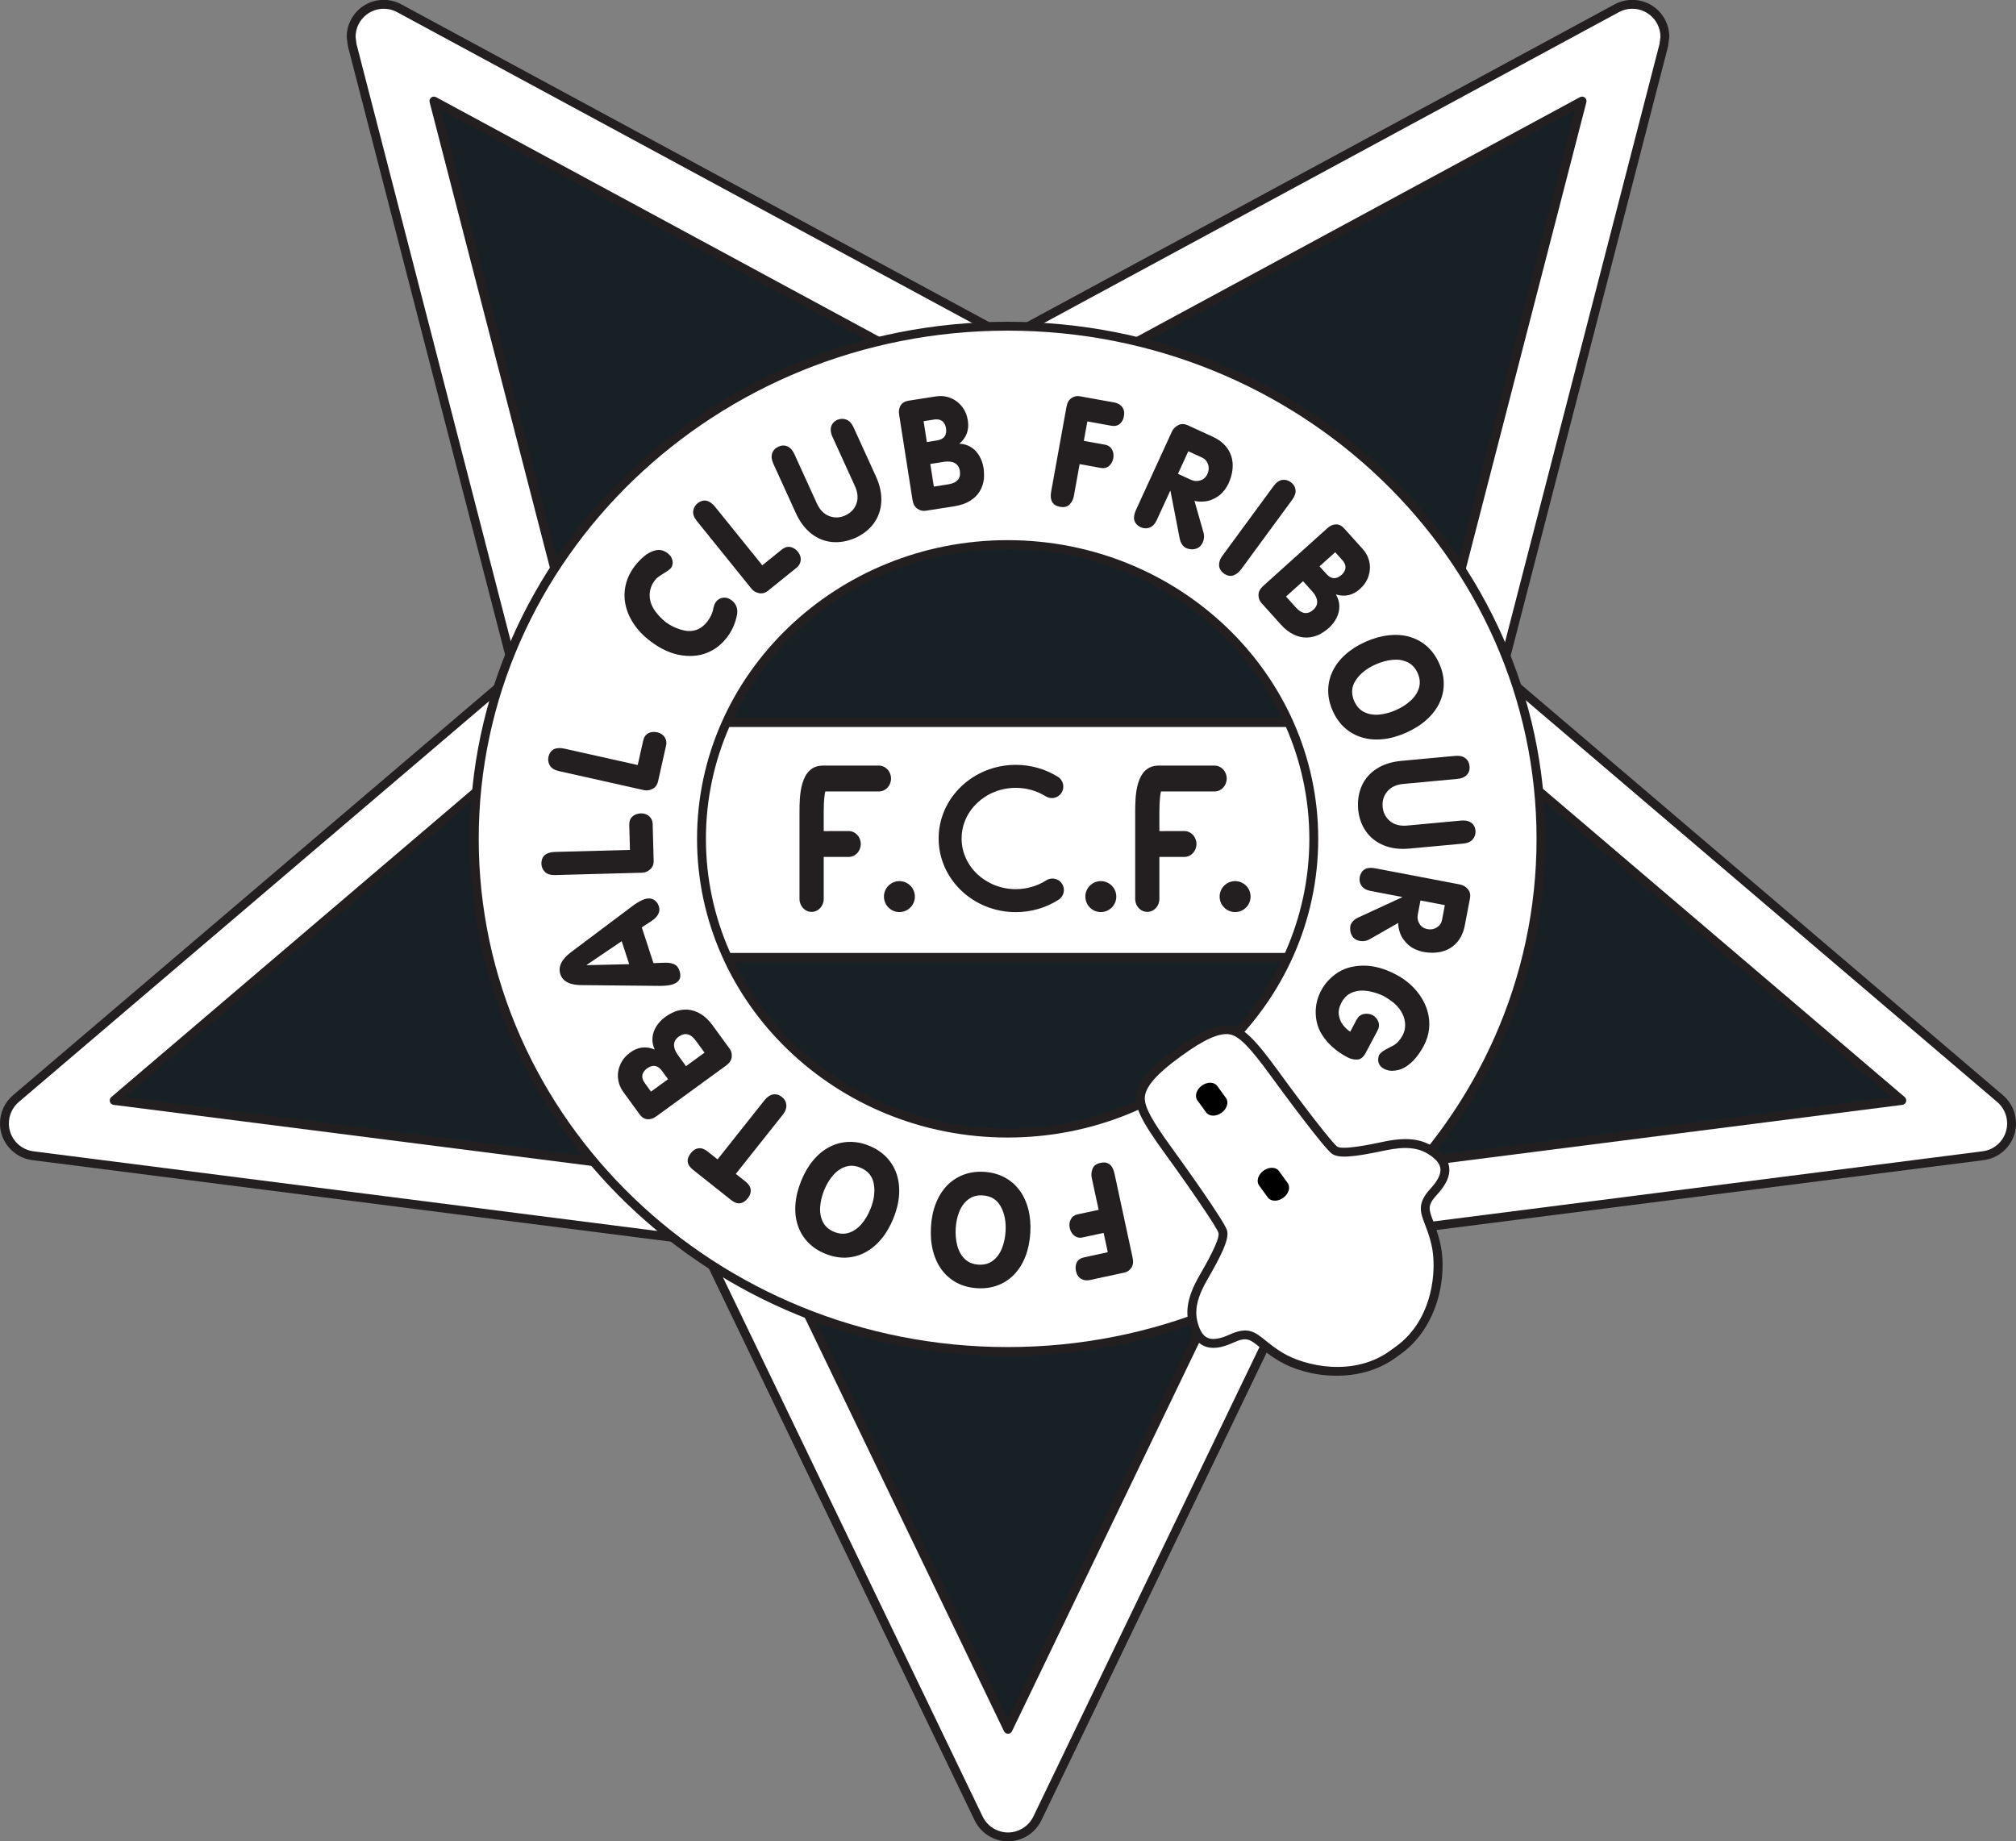 <?xml version="1.0" encoding="UTF-8"?>
<svg xmlns="http://www.w3.org/2000/svg" xmlns:xlink="http://www.w3.org/1999/xlink" width="538.29pt" height="491.66pt" viewBox="0 0 538.29 491.66" version="1.1">
<rect x="0" y="0" width="538.29" height="491.66" fill="#808080" stroke="none"/>
<defs>
<clipPath id="clip1">
  <path d="M 0 0 L 538.289 0 L 538.289 491.66 L 0 491.66 Z M 0 0 "/>
</clipPath>
</defs>
<g id="surface1">
<path style=" stroke:none;fill-rule:nonzero;fill:rgb(9%,12.5%,14.499%);fill-opacity:1;" d="M 269.145 481.777 L 192.832 323.328 L 9.883 299.965 L 147.172 182.969 L 102.453 9.852 L 269.16 99.969 L 435.836 9.852 L 391.121 182.969 L 528.41 299.965 L 345.457 323.328 L 269.145 481.777 "/>
<path style=" stroke:none;fill-rule:nonzero;fill:rgb(100%,100%,100%);fill-opacity:1;" d="M 431.703 2.199 C 431.703 2.199 277.023 85.828 269.16 90.082 C 261.297 85.828 106.59 2.199 106.59 2.199 C 103.547 0.555 99.82 0.871 97.094 3.004 C 94.957 4.676 93.758 7.215 93.758 9.852 C 93.758 10.574 93.848 11.305 94.035 12.023 C 94.035 12.023 134.836 169.977 137.391 179.879 C 129.605 186.516 4.242 293.348 4.242 293.348 C 2.27 295.023 1.188 297.457 1.188 299.965 C 1.188 300.789 1.305 301.629 1.547 302.445 C 2.531 305.742 5.363 308.152 8.781 308.59 C 8.781 308.59 178.152 330.223 187.047 331.355 C 190.93 339.414 261.312 485.551 261.312 485.551 C 262.762 488.562 265.805 490.473 269.145 490.473 C 272.484 490.473 275.531 488.562 276.98 485.551 C 276.98 485.551 347.363 339.414 351.242 331.355 C 360.137 330.223 529.512 308.59 529.512 308.59 C 532.926 308.152 535.762 305.742 536.746 302.445 C 536.988 301.629 537.105 300.789 537.105 299.965 C 537.105 297.457 536.02 295.023 534.051 293.348 C 534.051 293.348 408.688 186.516 400.898 179.879 C 403.457 169.977 444.258 12.023 444.258 12.023 C 444.441 11.305 444.531 10.574 444.531 9.852 C 444.531 7.215 443.332 4.676 441.195 3.004 C 438.473 0.871 434.742 0.555 431.703 2.199 M 152.809 189.59 C 154.777 187.91 155.867 185.48 155.867 182.969 C 155.867 182.246 155.773 181.516 155.59 180.797 C 155.59 180.797 123.734 57.465 115.859 26.98 C 143.949 42.164 265.027 107.617 265.027 107.617 C 267.605 109.012 270.715 109.012 273.297 107.617 C 273.297 107.617 394.344 42.172 422.43 26.984 C 414.559 57.469 382.699 180.797 382.699 180.797 C 382.516 181.516 382.426 182.246 382.426 182.969 C 382.426 185.48 383.516 187.91 385.48 189.59 C 385.48 189.59 484.047 273.578 507.805 293.828 C 476.672 297.805 344.355 314.703 344.355 314.703 C 341.434 315.078 338.902 316.902 337.625 319.555 C 337.625 319.555 281.762 435.543 269.145 461.738 C 256.527 435.543 200.664 319.555 200.664 319.555 C 199.391 316.902 196.855 315.078 193.934 314.703 C 193.934 314.703 61.621 297.805 30.484 293.828 C 54.246 273.578 152.809 189.59 152.809 189.59 "/>
<g clip-path="url(#clip1)" clip-rule="nonzero">
<path style=" stroke:none;fill-rule:nonzero;fill:rgb(13.699%,12.199%,12.5%);fill-opacity:1;" d="M 96.363 2.066 C 93.957 3.953 92.574 6.789 92.574 9.852 L 92.887 12.32 C 92.887 12.32 133.117 168.078 136.059 179.457 C 134.938 180.41 3.473 292.441 3.473 292.441 C 1.266 294.32 0 297.062 0 299.965 C 0 300.918 0.137 301.867 0.41 302.781 C 1.527 306.527 4.754 309.27 8.629 309.766 C 8.629 309.766 174.973 331.012 186.258 332.449 C 186.812 333.602 260.242 486.066 260.242 486.066 C 261.879 489.465 265.371 491.66 269.145 491.66 C 272.918 491.66 276.41 489.465 278.047 486.066 C 278.047 486.066 347.242 342.395 352.031 332.449 C 353.301 332.289 529.664 309.766 529.664 309.766 C 533.539 309.27 536.766 306.527 537.883 302.781 C 538.152 301.863 538.293 300.918 538.293 299.965 C 538.293 297.062 537.027 294.32 534.82 292.441 C 534.82 292.441 411.227 187.121 402.23 179.457 C 402.602 178.031 445.402 12.32 445.402 12.32 L 445.719 9.852 C 445.719 6.789 444.336 3.953 441.926 2.066 C 438.832 -0.355 434.598 -0.711 431.137 1.156 C 431.137 1.156 270.281 88.129 269.16 88.734 C 268.039 88.129 107.152 1.156 107.152 1.156 C 103.695 -0.711 99.461 -0.355 96.363 2.066 M 262.379 485.039 L 188.117 330.844 C 187.941 330.48 187.594 330.23 187.199 330.18 L 8.93 307.41 C 5.984 307.035 3.531 304.953 2.684 302.105 C 2.477 301.41 2.371 300.688 2.371 299.965 C 2.371 297.762 3.332 295.676 5.012 294.246 L 138.16 180.781 C 138.504 180.488 138.652 180.02 138.539 179.582 L 95.184 11.727 C 95.184 11.727 94.945 9.852 94.945 9.852 C 94.945 7.523 95.996 5.367 97.828 3.938 C 100.18 2.094 103.398 1.824 106.027 3.242 L 268.598 91.125 C 268.949 91.316 269.371 91.316 269.723 91.125 L 432.266 3.242 C 434.895 1.824 438.113 2.094 440.465 3.938 C 442.297 5.367 443.348 7.523 443.348 9.852 L 443.109 11.727 L 399.75 179.582 C 399.637 180.02 399.781 180.48 400.129 180.781 L 533.281 294.246 C 534.957 295.676 535.922 297.762 535.922 299.965 C 535.922 300.688 535.816 301.41 535.609 302.105 C 534.762 304.953 532.309 307.035 529.363 307.41 L 351.094 330.18 C 350.695 330.23 350.348 330.48 350.176 330.844 L 275.91 485.039 C 274.668 487.621 272.012 489.289 269.145 489.289 C 266.277 489.289 263.621 487.621 262.379 485.039 "/>
</g>
<path style=" stroke:none;fill-rule:nonzero;fill:rgb(13.699%,12.199%,12.5%);fill-opacity:1;" d="M 115.129 26.047 C 114.758 26.34 114.594 26.82 114.715 27.277 L 154.441 181.09 L 154.68 182.969 C 154.68 185.172 153.719 187.258 152.039 188.684 L 29.719 292.926 C 29.359 293.23 29.215 293.719 29.348 294.168 C 29.484 294.617 29.871 294.945 30.336 295.008 L 193.785 315.883 C 196.316 316.203 198.492 317.77 199.598 320.07 L 268.078 462.254 C 268.273 462.664 268.691 462.926 269.145 462.926 C 269.602 462.926 270.016 462.664 270.215 462.254 L 338.691 320.07 C 339.801 317.77 341.973 316.203 344.504 315.883 C 344.508 315.883 507.957 295.008 507.957 295.008 C 508.422 294.945 508.809 294.617 508.941 294.168 C 509.074 293.719 508.934 293.23 508.574 292.926 L 386.246 188.684 C 384.57 187.258 383.609 185.172 383.609 182.969 L 383.848 181.09 L 423.578 27.281 C 423.695 26.824 423.531 26.344 423.16 26.051 C 422.789 25.762 422.281 25.719 421.867 25.941 L 272.73 106.574 C 270.496 107.781 267.828 107.781 265.59 106.574 C 265.59 106.574 116.426 25.938 116.426 25.938 C 116.012 25.715 115.5 25.758 115.129 26.047 M 153.578 190.488 C 155.785 188.609 157.051 185.867 157.051 182.969 L 156.738 180.496 C 156.738 180.496 122.852 49.309 117.688 29.316 C 122.32 31.82 264.461 108.66 264.461 108.66 C 267.402 110.25 270.918 110.25 273.859 108.66 C 273.859 108.66 415.969 31.824 420.602 29.32 C 419.289 34.406 381.555 180.496 381.555 180.496 L 381.238 182.969 C 381.238 185.867 382.504 188.609 384.711 190.488 C 384.711 190.488 489.273 279.594 504.996 292.992 C 499.848 293.648 344.203 313.527 344.203 313.527 C 340.871 313.953 338.016 316.016 336.555 319.039 C 336.555 319.043 277.699 441.246 269.145 459.008 C 267.074 454.707 201.734 319.043 201.734 319.043 C 200.277 316.016 197.418 313.953 194.086 313.527 C 194.086 313.527 54.082 295.648 33.297 292.992 C 37.242 289.629 153.578 190.488 153.578 190.488 "/>
<path style=" stroke:none;fill-rule:nonzero;fill:rgb(100%,100%,100%);fill-opacity:1;" d="M 343.82 192.793 L 194.152 192.793 C 194.152 192.793 187.566 204.125 187.301 223.359 C 187.039 242.594 194.023 255.641 194.023 255.641 L 343.82 255.242 C 343.82 255.242 350.91 242.262 350.789 223.984 C 350.672 205.703 343.82 192.793 343.82 192.793 "/>
<path style=" stroke:none;fill-rule:nonzero;fill:rgb(100%,100%,100%);fill-opacity:1;" d="M 411.461 223.984 C 411.461 299.578 347.699 360.863 269.047 360.863 C 190.398 360.863 126.637 299.578 126.637 223.984 C 126.637 148.387 190.398 87.102 269.047 87.102 C 347.699 87.102 411.461 148.387 411.461 223.984 M 269.047 145.414 C 223.902 145.414 187.305 180.59 187.305 223.984 C 187.305 267.375 223.902 302.551 269.047 302.551 C 314.191 302.551 350.789 267.375 350.789 223.984 C 350.789 180.59 314.191 145.414 269.047 145.414 "/>
<path style=" stroke:none;fill-rule:nonzero;fill:rgb(13.699%,12.199%,12.5%);fill-opacity:1;" d="M 125.449 223.984 C 125.449 300.113 189.871 362.051 269.047 362.051 C 348.227 362.051 412.645 300.113 412.645 223.984 C 412.645 147.852 348.227 85.914 269.047 85.914 C 189.871 85.914 125.449 147.852 125.449 223.984 M 127.824 223.984 C 127.824 149.16 191.176 88.285 269.047 88.285 C 346.922 88.285 410.273 149.16 410.273 223.984 C 410.273 298.805 346.922 359.68 269.047 359.68 C 191.176 359.68 127.824 298.805 127.824 223.984 "/>
<path style=" stroke:none;fill-rule:nonzero;fill:rgb(13.699%,12.199%,12.5%);fill-opacity:1;" d="M 186.117 223.984 C 186.117 267.957 223.32 303.734 269.047 303.734 C 314.773 303.734 351.977 267.957 351.977 223.984 C 351.977 180.008 314.773 144.227 269.047 144.227 C 223.32 144.227 186.117 180.008 186.117 223.984 M 188.488 223.984 C 188.488 181.312 224.629 146.598 269.047 146.598 C 313.469 146.598 349.605 181.312 349.605 223.984 C 349.605 266.648 313.469 301.363 269.047 301.363 C 224.629 301.363 188.488 266.648 188.488 223.984 "/>
<path style=" stroke:none;fill-rule:nonzero;fill:rgb(13.699%,12.199%,12.5%);fill-opacity:1;" d="M 300.621 327.473 L 302.422 335.836 C 302.66 336.941 302.543 337.84 302.066 338.527 C 301.59 339.211 300.984 339.637 300.254 339.789 L 290.992 341.785 C 290.129 341.973 289.348 341.863 288.652 341.461 C 287.957 341.055 287.5 340.348 287.285 339.348 C 287.102 338.496 287.184 337.73 287.531 337.051 C 287.875 336.367 288.535 335.926 289.512 335.715 L 295.789 334.359 L 294.676 329.199 L 289.031 330.414 C 288.461 330.535 287.938 330.496 287.465 330.293 C 286.988 330.09 286.594 329.77 286.273 329.328 C 285.961 328.891 285.742 328.398 285.625 327.855 C 285.449 327.047 285.543 326.289 285.902 325.582 C 286.262 324.879 286.863 324.434 287.703 324.25 L 293.348 323.035 L 291.508 314.504 C 291.336 313.691 291.402 312.879 291.715 312.07 C 292.027 311.258 292.738 310.734 293.848 310.496 C 295.836 310.066 297.078 311.023 297.582 313.367 L 300.621 327.473 "/>
<path style=" stroke:none;fill-rule:nonzero;fill:rgb(13.699%,12.199%,12.5%);fill-opacity:1;" d="M 260.918 343.965 C 258.926 343.848 257.137 343.375 255.551 342.551 C 253.965 341.727 252.629 340.598 251.539 339.164 C 250.449 337.73 249.648 336.031 249.133 334.066 C 248.621 332.102 248.434 329.941 248.574 327.59 C 248.711 325.273 249.148 323.18 249.887 321.305 C 250.625 319.43 251.621 317.848 252.871 316.555 C 254.125 315.266 255.59 314.301 257.266 313.668 C 258.938 313.035 260.766 312.777 262.746 312.895 C 264.723 313.012 266.504 313.48 268.102 314.309 C 269.695 315.133 271.043 316.266 272.137 317.703 C 273.23 319.145 274.031 320.84 274.543 322.793 C 275.055 324.742 275.242 326.863 275.109 329.148 C 274.969 331.477 274.535 333.59 273.797 335.48 C 273.059 337.375 272.066 338.977 270.812 340.281 C 269.559 341.59 268.094 342.555 266.422 343.191 C 264.746 343.824 262.91 344.082 260.918 343.965 M 261.293 337.672 C 262.797 337.762 264.07 337.406 265.117 336.609 C 266.164 335.812 266.969 334.723 267.52 333.34 C 268.074 331.957 268.402 330.434 268.5 328.762 C 268.648 326.191 268.219 323.984 267.207 322.145 C 266.191 320.301 264.586 319.316 262.383 319.188 C 260.879 319.098 259.605 319.449 258.559 320.246 C 257.508 321.039 256.711 322.117 256.156 323.48 C 255.602 324.848 255.277 326.348 255.184 327.977 C 255.082 329.648 255.23 331.203 255.617 332.641 C 256.004 334.078 256.672 335.254 257.621 336.168 C 258.566 337.082 259.789 337.582 261.293 337.672 "/>
<path style=" stroke:none;fill-rule:nonzero;fill:rgb(13.699%,12.199%,12.5%);fill-opacity:1;" d="M 220.402 334.781 C 218.551 334.035 217.004 333.02 215.762 331.73 C 214.523 330.441 213.613 328.945 213.039 327.238 C 212.461 325.535 212.246 323.672 212.383 321.645 C 212.523 319.617 213.035 317.512 213.914 315.324 C 214.781 313.176 215.863 311.328 217.16 309.785 C 218.457 308.246 219.906 307.062 221.504 306.238 C 223.102 305.41 224.797 304.965 226.586 304.898 C 228.379 304.832 230.191 305.168 232.031 305.91 C 233.863 306.648 235.406 307.664 236.656 308.953 C 237.906 310.246 238.82 311.746 239.398 313.461 C 239.977 315.176 240.199 317.039 240.062 319.051 C 239.926 321.062 239.426 323.133 238.57 325.258 C 237.699 327.418 236.613 329.281 235.312 330.84 C 234.008 332.402 232.559 333.602 230.953 334.441 C 229.348 335.281 227.652 335.73 225.863 335.801 C 224.074 335.863 222.254 335.527 220.402 334.781 M 222.762 328.938 C 224.156 329.496 225.477 329.566 226.727 329.145 C 227.973 328.723 229.078 327.945 230.043 326.812 C 231.012 325.68 231.805 324.336 232.43 322.781 C 233.391 320.395 233.684 318.168 233.312 316.098 C 232.938 314.031 231.727 312.586 229.68 311.758 C 228.285 311.195 226.965 311.125 225.719 311.543 C 224.473 311.961 223.371 312.73 222.41 313.848 C 221.453 314.965 220.668 316.281 220.055 317.797 C 219.43 319.352 219.074 320.871 218.984 322.355 C 218.895 323.844 219.152 325.172 219.758 326.34 C 220.363 327.508 221.363 328.375 222.762 328.938 "/>
<path style=" stroke:none;fill-rule:nonzero;fill:rgb(13.699%,12.199%,12.5%);fill-opacity:1;" d="M 208.996 297.66 L 196.469 313.438 L 199.109 315.531 C 199.906 316.164 200.352 316.871 200.441 317.645 C 200.531 318.418 200.281 319.18 199.684 319.93 C 198.371 321.578 196.883 321.746 195.219 320.426 L 185.016 312.324 C 183.348 311.004 183.172 309.516 184.484 307.859 C 185.078 307.113 185.762 306.691 186.535 306.602 C 187.305 306.516 188.09 306.789 188.891 307.422 L 191.594 309.566 L 204.117 293.789 C 204.836 292.887 205.609 292.367 206.438 292.227 C 207.262 292.09 208.043 292.316 208.777 292.898 C 209.492 293.465 209.887 294.176 209.957 295.031 C 210.031 295.887 209.711 296.762 208.996 297.66 "/>
<path style=" stroke:none;fill-rule:nonzero;fill:rgb(13.699%,12.199%,12.5%);fill-opacity:1;" d="M 175.27 298.055 C 174.441 298.656 173.629 298.922 172.832 298.844 C 172.039 298.766 171.359 298.34 170.797 297.562 L 166.434 291.57 C 165.637 290.473 165.164 289.27 165.027 287.965 C 164.887 286.66 165.098 285.391 165.656 284.164 C 166.215 282.938 167.086 281.895 168.266 281.031 C 170.32 279.535 172.504 279.273 174.812 280.238 C 174.324 279.195 174.129 278.141 174.215 277.07 C 174.305 275.996 174.656 274.984 175.262 274.023 C 175.871 273.066 176.672 272.23 177.656 271.512 C 178.312 271.035 179.141 270.57 180.148 270.121 C 181.285 269.691 182.438 269.516 183.609 269.59 C 184.781 269.664 185.941 270.043 187.086 270.73 C 188.23 271.414 189.289 272.434 190.273 273.781 L 194.848 280.066 C 195.297 280.688 195.473 281.418 195.375 282.266 C 195.277 283.113 194.773 283.863 193.859 284.527 L 175.27 298.055 M 178.375 288.156 L 176.777 285.957 C 175.633 284.387 174.27 284.18 172.691 285.328 C 171.281 286.453 171.113 287.746 172.18 289.215 L 173.82 291.473 L 178.375 288.156 M 188.117 281.07 L 185.805 277.895 C 184.402 275.965 182.863 275.605 181.191 276.824 C 180.406 277.391 180 278.105 179.973 278.953 C 179.949 279.805 180.285 280.715 180.988 281.676 L 183.164 284.672 L 188.117 281.07 "/>
<path style=" stroke:none;fill-rule:nonzero;fill:rgb(13.699%,12.199%,12.5%);fill-opacity:1;" d="M 176.176 263.242 L 155.871 263.043 C 152.367 263.133 150.281 262.16 149.621 260.129 C 148.965 258.117 149.938 256.137 152.539 254.184 L 169.383 241.539 C 170.488 240.801 171.402 240.316 172.125 240.078 C 173.004 239.789 173.789 239.828 174.48 240.188 C 175.164 240.551 175.645 241.141 175.914 241.961 C 176.391 243.434 175.715 244.773 173.879 245.98 L 171.359 247.602 L 174.48 257.164 L 177.484 257.059 C 178.539 257.023 179.395 257.164 180.047 257.48 C 180.703 257.801 181.164 258.379 181.438 259.215 C 182.035 261.039 181.434 262.246 179.633 262.836 C 178.781 263.113 177.629 263.246 176.176 263.242 M 168 257.445 L 165.996 251.312 L 156.645 257.633 L 156.672 257.711 L 168 257.445 "/>
<path style=" stroke:none;fill-rule:nonzero;fill:rgb(13.699%,12.199%,12.5%);fill-opacity:1;" d="M 148.223 233.648 C 146.988 233.684 146.07 233.398 145.477 232.793 C 144.883 232.188 144.574 231.438 144.551 230.543 C 144.594 228.559 145.82 227.535 148.227 227.473 L 168.203 226.934 L 168.02 220.215 C 167.996 219.285 168.273 218.555 168.859 218.016 C 169.441 217.48 170.246 217.199 171.27 217.172 C 172.199 217.215 172.93 217.508 173.453 218.051 C 173.977 218.594 174.246 219.23 174.266 219.973 L 174.531 229.828 C 174.559 230.797 174.246 231.566 173.594 232.137 C 172.938 232.707 172.227 233 171.453 233.023 L 148.223 233.648 "/>
<path style=" stroke:none;fill-rule:nonzero;fill:rgb(13.699%,12.199%,12.5%);fill-opacity:1;" d="M 149.262 205.898 C 148.055 205.629 147.238 205.129 146.809 204.395 C 146.383 203.664 146.266 202.863 146.461 201.988 C 146.988 200.078 148.426 199.383 150.777 199.91 L 170.277 204.273 L 171.746 197.715 C 171.949 196.809 172.398 196.164 173.094 195.789 C 173.789 195.41 174.641 195.336 175.637 195.559 C 176.531 195.828 177.164 196.289 177.539 196.941 C 177.914 197.598 178.023 198.285 177.859 199.008 L 175.707 208.629 C 175.496 209.574 175.004 210.242 174.23 210.637 C 173.457 211.031 172.695 211.141 171.938 210.973 L 149.262 205.898 "/>
<path style=" stroke:none;fill-rule:nonzero;fill:rgb(13.699%,12.199%,12.5%);fill-opacity:1;" d="M 173.68 171.223 C 171.859 169.844 170.387 168.32 169.266 166.652 C 168.145 164.984 167.395 163.262 167.02 161.473 C 166.645 159.688 166.664 157.914 167.074 156.156 C 167.484 154.398 168.281 152.742 169.461 151.184 C 170.176 150.238 171.008 149.363 171.953 148.555 C 172.895 147.75 173.926 147.215 175.043 146.945 C 176.16 146.68 177.215 146.926 178.211 147.68 C 178.41 147.832 178.605 148.012 178.793 148.215 C 178.98 148.418 179.078 148.523 179.09 148.531 C 179.75 149.652 179.781 150.691 179.184 151.648 C 178.926 151.934 178.562 152.23 178.094 152.539 C 177.629 152.848 177.195 153.121 176.801 153.359 C 176.406 153.598 176.047 153.844 175.715 154.094 C 175.387 154.344 175.094 154.637 174.84 154.973 C 173.867 156.258 173.41 157.66 173.473 159.191 C 173.539 160.719 174.121 162.168 175.219 163.547 C 175.785 164.309 176.613 165.156 177.699 166.086 C 179.609 167.441 181.559 168.238 183.551 168.473 C 185.695 168.637 187.48 167.781 188.895 165.91 C 189.746 164.789 190.273 163.633 190.473 162.445 C 190.641 161.676 190.875 161.09 191.176 160.691 C 191.664 160.047 192.301 159.68 193.082 159.59 C 193.863 159.496 194.609 159.723 195.316 160.258 C 196.586 161.219 197.074 162.523 196.785 164.172 C 196.352 166.402 195.48 168.379 194.18 170.098 C 192.867 171.828 191.336 173.113 189.586 173.945 C 187.418 175.035 184.926 175.387 182.113 174.996 C 179.297 174.609 176.488 173.352 173.68 171.223 "/>
<path style=" stroke:none;fill-rule:nonzero;fill:rgb(13.699%,12.199%,12.5%);fill-opacity:1;" d="M 186.074 139.129 C 185.301 138.168 184.973 137.27 185.094 136.43 C 185.215 135.59 185.621 134.891 186.316 134.328 C 187.922 133.156 189.477 133.512 190.988 135.387 L 203.539 150.938 L 208.77 146.715 C 209.492 146.133 210.242 145.91 211.023 146.051 C 211.801 146.188 212.512 146.656 213.156 147.453 C 213.688 148.219 213.895 148.973 213.785 149.719 C 213.672 150.465 213.324 151.07 212.75 151.535 L 205.078 157.727 C 204.324 158.336 203.52 158.551 202.672 158.379 C 201.82 158.203 201.152 157.816 200.668 157.215 L 186.074 139.129 "/>
<path style=" stroke:none;fill-rule:nonzero;fill:rgb(13.699%,12.199%,12.5%);fill-opacity:1;" d="M 212.113 121.266 L 218.098 134.395 C 218.887 136.133 219.996 137.266 221.422 137.801 C 222.844 138.332 224.266 138.277 225.684 137.629 C 227.145 136.965 228.137 135.93 228.66 134.512 C 229.188 133.098 229.055 131.516 228.258 129.766 L 222.273 116.633 C 221.801 115.598 221.688 114.68 221.938 113.879 C 222.188 113.078 222.73 112.488 223.562 112.105 C 224.426 111.758 225.246 111.742 226.027 112.059 C 226.805 112.379 227.43 113.051 227.895 114.074 L 233.883 127.215 C 234.953 129.562 235.43 131.816 235.312 133.969 C 235.199 136.125 234.539 138.031 233.344 139.691 C 232.148 141.355 230.504 142.66 228.41 143.613 C 226.301 144.539 224.223 144.91 222.188 144.727 C 220.152 144.543 218.289 143.789 216.609 142.469 C 214.926 141.148 213.551 139.316 212.48 136.965 L 206.492 123.824 C 206.02 122.781 205.91 121.859 206.168 121.059 C 206.426 120.258 206.988 119.66 207.852 119.266 C 208.691 118.883 209.496 118.859 210.258 119.199 C 211.023 119.539 211.641 120.227 212.113 121.266 "/>
<path style=" stroke:none;fill-rule:nonzero;fill:rgb(13.699%,12.199%,12.5%);fill-opacity:1;" d="M 240.082 110.754 C 239.926 109.742 240.062 108.898 240.492 108.227 C 240.926 107.555 241.617 107.141 242.562 106.992 L 249.883 105.848 C 251.223 105.637 252.508 105.766 253.734 106.238 C 254.961 106.711 255.992 107.473 256.828 108.531 C 257.668 109.586 258.199 110.836 258.426 112.281 C 258.82 114.793 258.062 116.855 256.148 118.473 C 257.297 118.512 258.328 118.816 259.242 119.383 C 260.152 119.949 260.898 120.727 261.473 121.703 C 262.047 122.684 262.43 123.773 262.621 124.98 C 262.746 125.781 262.777 126.73 262.719 127.832 C 262.586 129.039 262.215 130.148 261.617 131.156 C 261.016 132.164 260.148 133.023 259.016 133.727 C 257.883 134.434 256.492 134.914 254.848 135.172 L 247.164 136.379 C 246.41 136.496 245.68 136.32 244.969 135.848 C 244.262 135.371 243.82 134.578 243.645 133.465 L 240.082 110.754 M 247.477 118.031 L 250.164 117.609 C 252.082 117.309 252.891 116.191 252.586 114.258 C 252.227 112.492 251.152 111.754 249.363 112.031 L 246.605 112.465 L 247.477 118.031 M 249.344 129.93 L 253.223 129.32 C 255.582 128.949 256.602 127.746 256.281 125.703 C 256.133 124.746 255.684 124.062 254.938 123.648 C 254.191 123.238 253.23 123.125 252.055 123.309 L 248.395 123.883 L 249.344 129.93 "/>
<path style=" stroke:none;fill-rule:nonzero;fill:rgb(13.699%,12.199%,12.5%);fill-opacity:1;" d="M 283.238 117.047 L 284.762 108.629 C 284.965 107.516 285.414 106.73 286.117 106.277 C 286.82 105.824 287.539 105.664 288.273 105.797 L 297.598 107.48 C 298.465 107.641 299.145 108.039 299.633 108.68 C 300.121 109.32 300.277 110.145 300.094 111.152 C 299.941 112.008 299.574 112.684 298.992 113.18 C 298.41 113.68 297.633 113.84 296.652 113.664 L 290.332 112.52 L 289.395 117.719 L 295.078 118.746 C 295.652 118.848 296.117 119.086 296.48 119.453 C 296.84 119.824 297.086 120.27 297.211 120.797 C 297.336 121.324 297.352 121.859 297.25 122.41 C 297.102 123.223 296.727 123.891 296.129 124.406 C 295.523 124.922 294.801 125.102 293.957 124.949 L 288.27 123.922 L 286.719 132.512 C 286.57 133.324 286.199 134.051 285.602 134.68 C 285.008 135.312 284.148 135.527 283.031 135.324 C 281.031 134.965 280.246 133.602 280.672 131.246 L 283.238 117.047 "/>
<path style=" stroke:none;fill-rule:nonzero;fill:rgb(13.699%,12.199%,12.5%);fill-opacity:1;" d="M 312.895 115.27 C 313.246 114.504 313.809 113.922 314.59 113.52 C 315.367 113.117 316.23 113.137 317.184 113.57 L 323.738 116.578 C 325.492 117.383 326.82 118.434 327.727 119.734 C 328.633 121.035 329.105 122.496 329.141 124.117 C 329.176 125.738 328.785 127.434 327.973 129.207 C 327.199 130.734 326.246 131.863 325.117 132.598 C 323.988 133.328 322.879 133.758 321.789 133.879 C 320.699 133.996 319.746 133.949 318.93 133.73 L 321.281 141.965 C 321.605 142.973 321.555 143.945 321.125 144.875 C 320.727 145.746 320.094 146.301 319.23 146.547 C 318.371 146.789 317.473 146.695 316.543 146.27 C 315.766 145.777 315.25 144.977 315.004 143.859 L 312.523 131.074 L 312.457 131.043 L 308.895 138.809 C 308.402 139.883 307.754 140.57 306.953 140.871 C 306.156 141.172 305.328 141.129 304.484 140.738 C 302.73 139.816 302.34 138.289 303.316 136.16 L 312.895 115.27 M 317.289 120.496 L 314.527 126.52 L 318.023 128.125 C 318.824 128.492 319.652 128.539 320.508 128.273 C 321.363 128.004 321.992 127.43 322.395 126.555 C 322.789 125.699 322.844 124.844 322.566 123.996 C 322.289 123.148 321.766 122.547 320.996 122.195 L 317.289 120.496 "/>
<path style=" stroke:none;fill-rule:nonzero;fill:rgb(13.699%,12.199%,12.5%);fill-opacity:1;" d="M 340.039 129.805 C 340.758 128.824 341.531 128.273 342.352 128.148 C 343.176 128.023 343.953 128.23 344.684 128.766 C 345.402 129.297 345.816 129.973 345.918 130.789 C 346.02 131.613 345.719 132.5 345.02 133.457 L 331.418 151.98 C 330.812 152.805 330.113 153.359 329.328 153.633 C 328.539 153.91 327.715 153.758 326.848 153.184 C 325.988 152.551 325.539 151.805 325.508 150.949 C 325.473 150.09 325.77 149.238 326.395 148.391 L 340.039 129.805 "/>
<path style=" stroke:none;fill-rule:nonzero;fill:rgb(13.699%,12.199%,12.5%);fill-opacity:1;" d="M 354.391 141.055 C 355.152 140.367 355.934 140.023 356.734 140.016 C 357.535 140.012 358.254 140.367 358.895 141.078 L 363.852 146.586 C 364.762 147.598 365.352 148.742 365.625 150.027 C 365.898 151.312 365.82 152.594 365.395 153.871 C 364.965 155.152 364.211 156.281 363.125 157.258 C 361.23 158.957 359.09 159.449 356.691 158.727 C 357.285 159.711 357.594 160.738 357.613 161.816 C 357.637 162.891 357.395 163.938 356.891 164.953 C 356.383 165.969 355.676 166.887 354.766 167.703 C 354.168 168.242 353.391 168.789 352.434 169.34 C 351.348 169.887 350.219 170.184 349.047 170.23 C 347.871 170.277 346.68 170.02 345.473 169.453 C 344.262 168.891 343.102 167.988 341.988 166.75 L 336.785 160.973 C 336.273 160.402 336.02 159.691 336.031 158.84 C 336.039 157.988 336.465 157.188 337.305 156.434 L 354.391 141.055 M 343.375 159.277 L 346 162.195 C 347.598 163.973 349.168 164.168 350.703 162.785 C 351.426 162.137 351.754 161.387 351.691 160.539 C 351.629 159.688 351.199 158.82 350.402 157.934 L 347.926 155.184 L 343.375 159.277 M 352.328 151.219 L 354.148 153.238 C 355.445 154.684 356.824 154.75 358.277 153.441 C 359.562 152.18 359.598 150.875 358.383 149.527 L 356.516 147.449 L 352.328 151.219 "/>
<path style=" stroke:none;fill-rule:nonzero;fill:rgb(13.699%,12.199%,12.5%);fill-opacity:1;" d="M 384.289 177.176 C 385.102 179 385.504 180.805 385.496 182.594 C 385.492 184.383 385.102 186.09 384.328 187.715 C 383.555 189.34 382.41 190.828 380.902 192.184 C 379.391 193.543 377.559 194.699 375.402 195.656 C 373.281 196.598 371.219 197.168 369.215 197.371 C 367.211 197.574 365.348 197.414 363.629 196.895 C 361.902 196.375 360.379 195.516 359.047 194.316 C 357.715 193.117 356.648 191.613 355.844 189.801 C 355.039 187.992 354.641 186.191 354.641 184.395 C 354.641 182.598 355.035 180.887 355.812 179.25 C 356.59 177.617 357.727 176.125 359.227 174.777 C 360.727 173.43 362.523 172.289 364.617 171.359 C 366.746 170.414 368.824 169.836 370.848 169.621 C 372.867 169.406 374.746 169.555 376.48 170.07 C 378.215 170.586 379.746 171.441 381.078 172.641 C 382.41 173.84 383.48 175.352 384.289 177.176 M 378.527 179.727 C 377.918 178.352 377.016 177.383 375.828 176.816 C 374.641 176.25 373.305 176.039 371.82 176.18 C 370.34 176.32 368.832 176.734 367.305 177.41 C 364.953 178.457 363.191 179.852 362.016 181.598 C 360.844 183.34 360.707 185.223 361.602 187.238 C 362.215 188.613 363.109 189.586 364.297 190.152 C 365.48 190.723 366.809 190.938 368.277 190.801 C 369.742 190.664 371.223 190.27 372.715 189.605 C 374.246 188.926 375.559 188.086 376.66 187.078 C 377.758 186.074 378.496 184.941 378.875 183.684 C 379.254 182.422 379.141 181.102 378.527 179.727 "/>
<path style=" stroke:none;fill-rule:nonzero;fill:rgb(13.699%,12.199%,12.5%);fill-opacity:1;" d="M 389.098 207.98 L 374.73 209.312 C 372.828 209.488 371.395 210.16 370.422 211.328 C 369.449 212.5 369.035 213.859 369.176 215.414 C 369.324 217.008 369.98 218.285 371.145 219.25 C 372.309 220.215 373.844 220.605 375.758 220.43 L 390.129 219.102 C 391.262 218.992 392.168 219.191 392.84 219.688 C 393.516 220.188 393.891 220.895 393.977 221.809 C 394.023 222.738 393.766 223.516 393.211 224.148 C 392.656 224.777 391.816 225.145 390.695 225.25 L 376.316 226.578 C 373.746 226.816 371.465 226.527 369.469 225.711 C 367.473 224.891 365.887 223.645 364.711 221.969 C 363.535 220.293 362.844 218.309 362.629 216.02 C 362.453 213.719 362.785 211.637 363.629 209.773 C 364.473 207.91 365.793 206.402 367.594 205.25 C 369.395 204.098 371.578 203.402 374.152 203.164 L 388.527 201.832 C 389.672 201.727 390.578 201.926 391.246 202.434 C 391.922 202.941 392.301 203.668 392.387 204.613 C 392.473 205.531 392.23 206.297 391.656 206.906 C 391.09 207.52 390.234 207.879 389.098 207.98 "/>
<path style=" stroke:none;fill-rule:nonzero;fill:rgb(13.699%,12.199%,12.5%);fill-opacity:1;" d="M 389.816 236.164 C 390.645 236.32 391.344 236.73 391.918 237.391 C 392.492 238.055 392.684 238.895 392.488 239.922 L 391.133 247.008 C 390.773 248.902 390.07 250.441 389.023 251.633 C 387.977 252.824 386.668 253.629 385.102 254.051 C 383.535 254.473 381.797 254.5 379.883 254.137 C 378.215 253.746 376.887 253.09 375.906 252.172 C 374.926 251.25 374.246 250.273 373.871 249.246 C 373.492 248.215 373.312 247.277 373.328 246.434 L 365.891 250.684 C 364.988 251.238 364.039 251.418 363.031 251.227 C 362.09 251.047 361.398 250.566 360.957 249.785 C 360.516 249.008 360.391 248.113 360.582 247.109 C 360.875 246.234 361.531 245.543 362.555 245.039 L 374.379 239.578 L 374.391 239.504 L 366 237.902 C 364.84 237.68 364.02 237.215 363.535 236.508 C 363.051 235.805 362.898 234.992 363.074 234.078 C 363.551 232.152 364.938 231.41 367.238 231.852 L 389.816 236.164 M 385.789 241.684 L 379.277 240.438 L 378.559 244.215 C 378.391 245.082 378.539 245.898 379.008 246.664 C 379.469 247.43 380.176 247.902 381.121 248.086 C 382.051 248.262 382.891 248.113 383.648 247.641 C 384.406 247.168 384.867 246.516 385.023 245.684 L 385.789 241.684 "/>
<path style=" stroke:none;fill-rule:nonzero;fill:rgb(13.699%,12.199%,12.5%);fill-opacity:1;" d="M 372.754 260.223 C 374.914 261.367 376.711 262.793 378.145 264.492 C 379.574 266.191 380.57 268 381.137 269.918 C 382.059 273.176 381.727 276.297 380.145 279.273 C 379.598 280.305 378.945 281.297 378.195 282.242 C 377.441 283.191 376.586 283.996 375.633 284.66 C 374.676 285.324 373.664 285.719 372.602 285.84 C 371.492 286.027 370.461 285.867 369.496 285.355 C 368.777 284.977 368.316 284.449 368.109 283.789 C 367.902 283.129 367.945 282.422 368.234 281.676 C 368.527 281.277 368.855 280.953 369.215 280.703 C 369.574 280.453 370.074 280.168 370.715 279.848 C 371.355 279.527 371.816 279.285 372.094 279.125 C 373.062 278.551 373.867 277.656 374.508 276.449 C 374.984 275.555 375.211 274.609 375.188 273.605 C 375.172 272.605 374.926 271.629 374.453 270.672 C 373.98 269.715 373.324 268.848 372.473 268.066 C 371.949 267.559 370.984 266.875 369.582 266.02 C 368.164 265.324 366.723 264.855 365.25 264.617 C 363.777 264.379 362.41 264.492 361.152 264.965 C 359.891 265.438 358.902 266.352 358.184 267.703 C 357.559 268.883 357.324 269.992 357.488 271.031 C 357.652 272.074 358.023 272.965 358.609 273.699 C 359.191 274.434 359.824 275.027 360.516 275.477 L 362.211 272.285 C 362.652 271.449 363.281 270.941 364.09 270.762 C 364.902 270.578 365.703 270.676 366.496 271.047 C 367.242 271.48 367.754 272.078 368.035 272.828 C 368.32 273.578 368.242 274.359 367.812 275.176 L 364.625 281.176 C 364.027 282.305 363.273 282.887 362.371 282.914 C 361.465 282.945 360.598 282.742 359.77 282.301 C 356.859 280.758 354.633 278.805 353.09 276.438 C 351.977 274.742 351.383 272.816 351.309 270.66 C 351.234 268.504 351.719 266.441 352.762 264.48 C 353.66 262.781 354.945 261.316 356.617 260.082 C 358.555 258.648 360.953 257.902 363.805 257.836 C 366.66 257.777 369.645 258.57 372.754 260.223 "/>
<path style=" stroke:none;fill-rule:nonzero;fill:rgb(13.699%,12.199%,12.5%);fill-opacity:1;" d="M 250.625 223.887 C 250.625 234.727 259.859 243.551 271.215 243.551 C 275.309 243.551 279.27 242.402 282.66 240.234 C 284.086 239.32 284.504 237.426 283.594 235.992 C 282.684 234.566 280.785 234.148 279.359 235.059 C 276.957 236.598 274.141 237.41 271.215 237.41 C 263.242 237.41 256.754 231.344 256.754 223.887 C 256.754 216.43 263.242 210.363 271.215 210.363 C 274.086 210.363 276.859 211.148 279.234 212.633 C 280.672 213.531 282.562 213.094 283.457 211.656 C 284.352 210.219 283.914 208.324 282.48 207.426 C 279.129 205.332 275.23 204.223 271.215 204.223 C 259.859 204.223 250.625 213.043 250.625 223.887 "/>
<path style=" stroke:none;fill-rule:nonzero;fill:rgb(13.699%,12.199%,12.5%);fill-opacity:1;" d="M 244.281 239.398 C 244.281 241.68 242.434 243.531 240.152 243.531 C 237.871 243.531 236.023 241.68 236.023 239.398 C 236.023 237.117 237.871 235.27 240.152 235.27 C 242.434 235.27 244.281 237.117 244.281 239.398 "/>
<path style=" stroke:none;fill-rule:nonzero;fill:rgb(13.699%,12.199%,12.5%);fill-opacity:1;" d="M 226.602 228.809 C 228.387 228.809 229.832 227.262 229.832 225.355 C 229.832 223.449 228.387 221.902 226.602 221.902 L 219.938 221.914 L 219.938 216.902 C 219.938 213.488 220.188 211.988 220.371 211.324 C 221.535 211.324 234.68 211.324 234.68 211.324 C 236.465 211.324 237.914 209.781 237.914 207.875 C 237.914 205.969 236.465 204.422 234.68 204.422 L 219.734 204.422 C 213.473 204.422 213.473 212.852 213.473 216.902 L 213.473 240.031 C 213.473 241.938 214.918 243.484 216.703 243.484 C 218.488 243.484 219.938 241.938 219.938 240.031 L 219.938 228.805 L 226.602 228.809 "/>
<path style=" stroke:none;fill-rule:nonzero;fill:rgb(13.699%,12.199%,12.5%);fill-opacity:1;" d="M 333.914 239.398 C 333.914 241.68 332.066 243.531 329.785 243.531 C 327.504 243.531 325.652 241.68 325.652 239.398 C 325.652 237.117 327.504 235.27 329.785 235.27 C 332.066 235.27 333.914 237.117 333.914 239.398 "/>
<path style=" stroke:none;fill-rule:nonzero;fill:rgb(13.699%,12.199%,12.5%);fill-opacity:1;" d="M 298.059 239.398 C 298.059 241.68 296.211 243.531 293.93 243.531 C 291.648 243.531 289.801 241.68 289.801 239.398 C 289.801 237.117 291.648 235.27 293.93 235.27 C 296.211 235.27 298.059 237.117 298.059 239.398 "/>
<path style=" stroke:none;fill-rule:nonzero;fill:rgb(13.699%,12.199%,12.5%);fill-opacity:1;" d="M 316.234 228.809 C 318.02 228.809 319.465 227.262 319.465 225.355 C 319.465 223.449 318.02 221.902 316.234 221.902 L 309.566 221.914 L 309.566 216.902 C 309.566 213.488 309.82 211.988 310.004 211.324 C 311.168 211.324 324.312 211.324 324.312 211.324 C 326.098 211.324 327.543 209.781 327.543 207.875 C 327.543 205.969 326.098 204.422 324.312 204.422 L 309.367 204.422 C 303.105 204.422 303.105 212.852 303.105 216.902 L 303.105 240.031 C 303.105 241.938 304.551 243.484 306.336 243.484 C 308.121 243.484 309.566 241.938 309.566 240.031 L 309.566 228.805 L 316.234 228.809 "/>
<path style=" stroke:none;fill-rule:nonzero;fill:rgb(100%,100%,100%);fill-opacity:1;" d="M 314.316 281.297 C 308.008 285.883 305.094 289.305 304.566 292.293 C 304.055 295.188 305.855 298.848 311.895 307.16 C 317.938 315.473 325.891 326.957 326.473 328.812 C 327.051 330.676 324.66 335.344 321.41 340.961 C 318.164 346.574 317.695 350.176 318.699 353.68 C 319.988 358.18 322.684 360.227 328.762 357.441 C 334.836 354.656 335.023 358.102 341.883 362.238 C 348.746 366.371 362.051 368.758 371.895 361.605 L 373.496 360.441 C 383.34 353.289 385.184 339.898 383.371 332.098 C 381.559 324.293 378.34 323.047 382.867 318.129 C 387.395 313.215 386.277 310.016 382.398 307.398 C 379.371 305.363 375.805 304.695 369.461 306.047 C 363.117 307.402 357.938 308.234 356.348 307.109 C 354.758 305.984 346.297 294.867 340.258 286.555 C 334.215 278.238 331.293 275.395 328.383 274.988 C 325.375 274.566 321.223 276.281 314.91 280.867 L 314.316 281.297 "/>
<path style=" stroke:none;fill-rule:nonzero;fill:rgb(13.699%,12.199%,12.5%);fill-opacity:1;" d="M 314.215 279.906 L 313.621 280.34 C 307.156 285.035 304.004 288.656 303.398 292.086 C 302.816 295.367 304.648 299.199 310.938 307.855 C 318.305 317.996 324.898 327.754 325.34 329.164 C 325.871 330.875 321.742 338.02 320.387 340.363 C 317.188 345.895 316.367 349.848 317.559 354.008 C 318.352 356.781 319.617 358.531 321.426 359.363 C 323.438 360.289 325.996 360.012 329.254 358.52 C 332.84 356.875 333.672 357.547 336.434 359.777 C 337.641 360.758 339.148 361.973 341.273 363.254 C 349.32 368.102 363.031 369.512 372.59 362.566 L 374.191 361.402 C 383.754 354.457 386.652 340.98 384.527 331.828 C 383.965 329.41 383.273 327.602 382.719 326.148 C 381.449 322.836 381.066 321.836 383.738 318.934 C 386.164 316.301 387.219 313.949 386.961 311.746 C 386.73 309.773 385.453 308.031 383.059 306.414 C 379.473 304 375.465 303.559 369.215 304.891 C 366.562 305.453 358.492 307.176 357.031 306.141 C 355.824 305.285 348.582 295.996 341.215 285.855 C 334.926 277.203 331.848 274.277 328.547 273.816 C 325.098 273.332 320.68 275.211 314.215 279.906 M 315.609 281.824 C 321.457 277.578 325.465 275.777 328.219 276.164 C 330.703 276.512 333.602 279.41 339.297 287.25 C 343.141 292.543 353.574 306.598 355.66 308.074 C 357.367 309.285 361.043 309.059 369.707 307.207 C 375.258 306.023 378.742 306.367 381.734 308.383 C 383.52 309.586 384.461 310.777 384.605 312.027 C 384.777 313.477 383.898 315.262 381.996 317.328 C 378.328 321.312 379.191 323.574 380.504 326.996 C 381.031 328.383 381.691 330.105 382.215 332.363 C 383.773 339.07 382.594 352.363 372.797 359.48 L 371.195 360.645 C 361.402 367.762 348.395 364.777 342.496 361.223 C 340.512 360.027 339.074 358.863 337.922 357.934 C 335.07 355.629 333.188 354.109 328.266 356.363 C 325.711 357.535 323.742 357.82 322.414 357.211 C 321.273 356.684 320.43 355.422 319.84 353.352 C 319.562 352.391 319.422 351.438 319.422 350.449 C 319.422 347.875 320.383 345.105 322.438 341.555 C 326.203 335.039 327.746 331.586 327.746 329.473 C 327.746 329.098 327.699 328.762 327.605 328.461 C 326.84 326.02 316.699 311.754 312.855 306.465 C 307.637 299.281 305.668 295.711 305.668 293.242 C 305.668 292.984 305.691 292.738 305.734 292.5 C 306.219 289.762 309.164 286.508 315.016 282.258 L 315.609 281.824 "/>
<path style=" stroke:none;fill-rule:nonzero;fill:rgb(0%,0%,0%);fill-opacity:1;" d="M 343.82 315.879 C 344.633 316.996 344.102 318.766 342.641 319.824 C 341.176 320.891 339.332 320.848 338.52 319.73 L 336.191 316.527 C 335.383 315.41 335.91 313.641 337.375 312.578 C 338.836 311.516 340.68 311.559 341.492 312.676 L 343.82 315.879 "/>
<path style=" stroke:none;fill-rule:nonzero;fill:rgb(0%,0%,0%);fill-opacity:1;" d="M 322.047 297.02 C 322.859 298.137 324.703 298.18 326.164 297.117 C 327.629 296.055 328.156 294.285 327.344 293.168 L 325.02 289.969 C 324.207 288.848 322.363 288.805 320.898 289.871 C 319.438 290.934 318.906 292.699 319.719 293.816 L 322.047 297.02 "/>
<path style=" stroke:none;fill-rule:nonzero;fill:rgb(13.699%,12.199%,12.5%);fill-opacity:1;" d="M 195.199 254.453 C 194.547 254.453 194.023 254.984 194.023 255.641 C 194.023 256.293 194.547 256.824 195.199 256.824 L 343.227 256.824 C 343.879 256.824 344.402 256.293 344.402 255.641 C 344.402 254.984 343.879 254.453 343.227 254.453 L 195.199 254.453 "/>
<path style=" stroke:none;fill-rule:nonzero;fill:rgb(13.699%,12.199%,12.5%);fill-opacity:1;" d="M 194.547 191.738 C 193.895 191.738 193.367 192.27 193.367 192.926 C 193.367 193.578 193.895 194.113 194.547 194.113 L 344.023 194.113 C 344.676 194.113 345.203 193.578 345.203 192.926 C 345.203 192.27 344.676 191.738 344.023 191.738 L 194.547 191.738 "/>
</g>
</svg>
